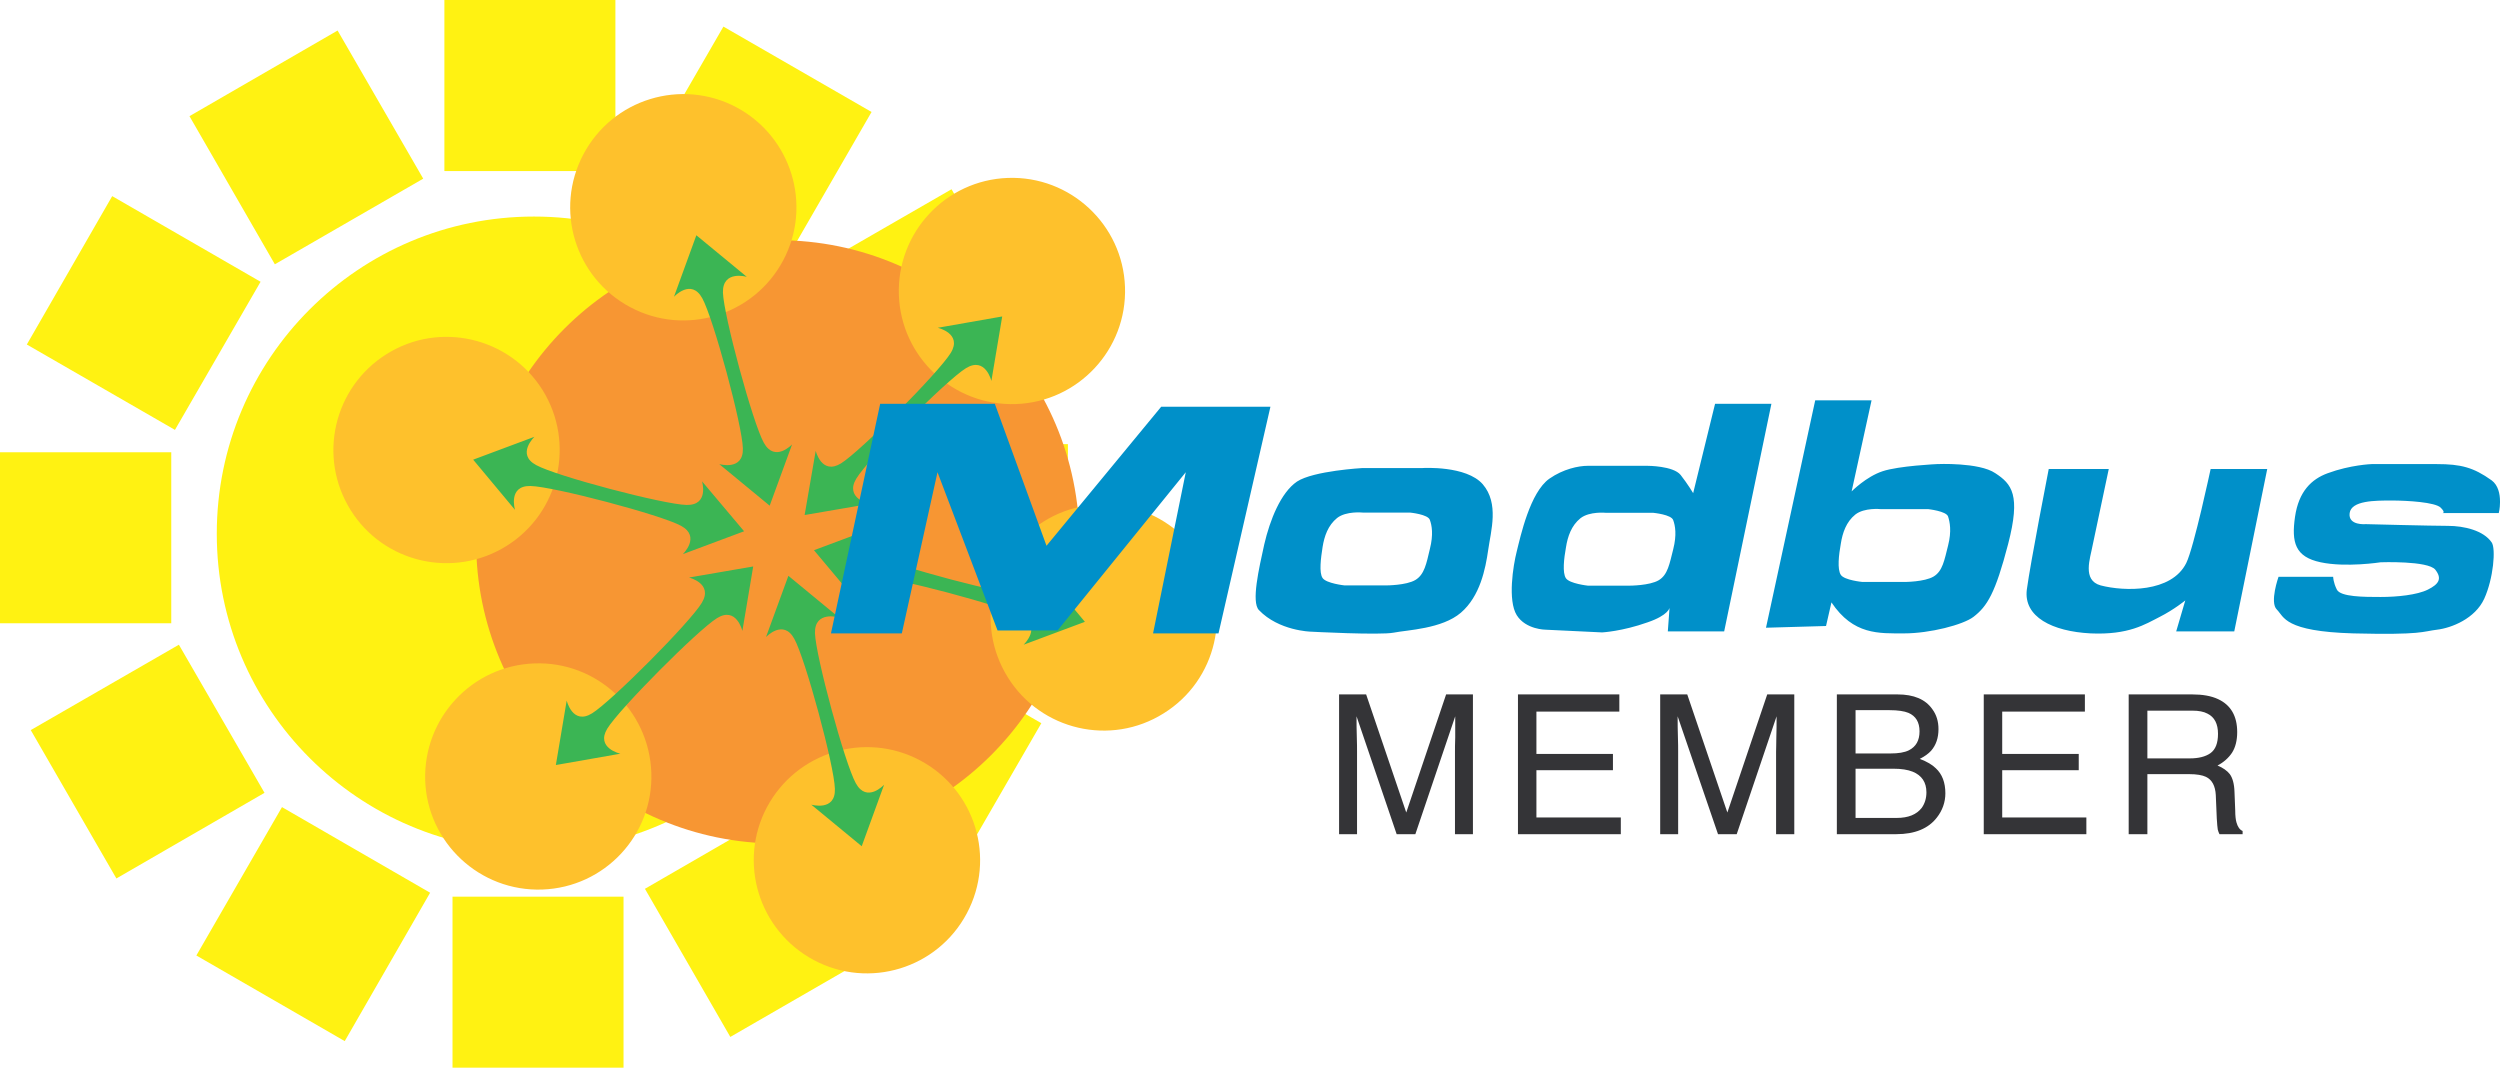 <svg xmlns="http://www.w3.org/2000/svg" width="384" height="164" viewBox="0 0 10160 4339" shape-rendering="geometricPrecision" text-rendering="geometricPrecision" image-rendering="optimizeQuality" fill-rule="evenodd" clip-rule="evenodd"><g fill-rule="nonzero"><path d="M3459 2169c0 712-577 1289-1289 1289S881 2881 881 2169 1458 880 2170 880s1289 577 1289 1289zM0 2533h696v-695H0zm3645-33h695v-695h-695zM1839 4339h695v-695h-695zm-33-3644h695V0h-695zm1417 2569l348 602-603 348-347-602zM1372 124l348 602-603 348-347-602zm2257 2467l603 348-348 602-602-348zM456 797l603 348-348 602-602-347zm2809 319l602-347 348 602-602 348zM125 2967l602-347 348 602-602 348zM2592 710l348-602 602 347-348 603zM798 3883l348-603 602 348-347 603z" fill="#fff212"/><path d="M4387 2202c0 677-549 1226-1226 1226s-1226-549-1226-1226S2484 976 3161 976s1226 549 1226 1226z" fill="#f79633"/><path d="M4572 1166c9 254-190 467-443 476-254 9-467-190-476-443-9-254 190-467 443-476 254-9 467 190 476 443zM2647 3140c9 253-189 466-443 475s-467-190-476-443c-8-254 190-467 444-476s466 190 475 444zm346-2704c224 120 309 398 190 622s-398 310-622 190c-224-119-309-397-190-621 119-225 398-310 622-191zm746 2654c224 119 310 397 190 622-119 224-397 309-621 190-225-120-310-398-191-622 120-224 398-309 622-190zM1571 1439c215-135 499-69 634 146 134 216 69 499-147 634-215 134-499 69-633-146-135-216-69-499 146-634zm2671 680c215-134 499-69 634 146 134 216 69 500-147 634-215 135-499 69-633-146-135-216-69-499 146-634z" fill="#fec12c"/><path d="M3104 1799c45 82 115 7 115 7l-91 249-205-169s99 29 96-64c-2-93-120-529-165-610-45-82-115-6-115-6l91-250 205 169s-99-29-97 64c3 93 121 529 166 610zm374 1384c45 82 115 6 115 6l-91 250-205-169s99 29 96-64c-2-93-120-529-165-610-45-82-115-7-115-7l91-249 205 169s-99-29-97 64c3 93 121 529 166 610zm2-1238c-48 79 52 103 52 103l-262 45 45-261s24 100 103 51 397-369 446-449c48-79-53-102-53-102l262-46-44 262s-24-100-103-52c-80 49-398 369-446 449zM2468 2961c-48 79 53 102 53 102l-262 46 44-262s24 101 103 52 398-369 446-449c48-79-52-103-52-103l261-45-44 262s-24-101-103-52-397 369-446 449zm1074-618c-93-2-63 97-63 97l-171-204 249-93s-75 71 7 115c82 45 519 160 612 162s63-97 63-97l170 204-249 93s75-71-7-115-518-160-611-162zm-1386-368c-93-2-63 97-63 97l-170-204 249-93s-75 71 7 115c81 45 518 160 611 162s63-96 63-96l171 203-249 93s74-71-7-115c-82-45-519-160-612-162z" fill="#3bb554"/><path d="M5434 2105c-37 30-52 74-59 118-7 45-15 104 0 126s89 30 89 30h170s81 0 118-22 45-67 59-126c15-59 8-96 0-118-7-23-81-30-81-30h-192s-67-7-104 22zm104-203h244s177-11 244 66c67 78 33 189 22 267-11 77-33 188-111 255-77 66-218 70-273 81-56 11-337-4-337-4s-130-3-211-88c-31-33 0-167 22-267 23-99 67-210 133-255 67-44 267-55 267-55zm885 204c-37 30-52 74-59 119-8 44-15 103 0 125s89 30 89 30h170s81 0 118-22 44-67 59-126 8-96 0-118c-7-23-81-30-81-30h-192s-67-7-104 22zm547-465h229l-192 925h-229l7-96s-4 30-89 59c-104 37-185 41-185 41l-229-11s-81 0-118-59c-37-60-15-200 0-259 15-60 54-241 133-296 56-39 118-52 155-52h244s104 0 134 37c29 37 51 74 51 74l89-363zm570 450c-37 30-52 74-59 119-8 44-15 103 0 126 14 22 88 29 88 29h171s81 0 118-22 44-67 59-126 7-96 0-118-81-30-81-30h-193s-66-7-103 22zm-119 453l-244 7 200-924h229l-81 370s59-60 126-82c66-22 221-29 221-29s171-8 237 37c67 44 104 88 52 288s-85 253-141 296c-42 32-177 67-281 67-103 0-207 7-296-126l-22 96zm905-638h244l-66 312c-9 50-43 140 33 161 96 25 288 30 348-91 31-63 99-382 99-382h230l-134 660h-236l37-126s-45 37-104 67-126 74-281 67c-155-8-273-67-259-178 15-111 89-490 89-490zm1600 179h229s5-19 5-43v-5c0-29-7-65-34-85-74-53-126-66-222-66h-266s-86 3-178 37c-66 24-118 74-133 177-15 104 0 163 104 185 103 22 244 0 244 0s192-7 222 30c29 37 14 59-30 81s-126 30-192 30c-67 0-163 0-178-30s-15-52-15-52h-222s-37 104-7 133c30 30 30 89 311 97 281 7 281-8 340-15s155-45 192-126 48-204 30-229c-33-48-111-67-178-67-66 0-333-7-333-7s-73 7-66-45c7-51 103-51 170-51 66 0 178 7 200 29s7 22 7 22zm-6549 489h288l145-655 244 643h244l521-643-133 655h266l211-921h-444l-466 565-210-577h-466z" fill="#0090c9"/><path d="M5442 2822h110l163 480 162-480h109v568h-73v-335c0-12 0-31 1-58v-86l-162 479h-76l-163-479v17c0 14 0 35 1 64 1 28 1 49 1 63v335h-73v-568zm727 0h412v70h-337v172h311v66h-311v192h343v68h-418zm578 0h110l163 480 162-480h110v568h-74v-335c0-12 1-31 1-58 1-27 1-55 1-86l-162 479h-76l-164-479v17c0 14 0 35 1 64 1 28 1 49 1 63v335h-73v-568zm961 502c48 0 81-14 102-41 12-17 19-38 19-63 0-41-19-69-56-84-20-8-46-12-78-12h-154v200h167zm-26-262c33 0 58-4 76-13 29-15 43-40 43-77s-15-62-45-75c-17-7-43-11-77-11h-138v176h141zm-217-240h246c67 0 114 20 142 60 17 23 25 50 25 81 0 36-10 65-30 88-11 12-26 23-46 33 29 11 51 24 65 38 26 24 39 58 39 102 0 36-12 70-35 99-34 44-89 67-164 67h-242v-568zm597 0h411v70h-336v172h311v66h-311v192h342v68h-417zm838 260c35 0 63-7 83-21 21-15 31-41 31-79 0-40-14-68-43-82-15-8-35-12-61-12h-183v194h173zm-249-260h258c42 0 77 6 105 19 52 24 78 69 78 134 0 34-7 62-21 84-14 21-34 39-59 52 22 9 39 21 50 35 11 15 18 39 19 72l3 76c0 21 2 38 5 48 5 18 13 30 25 35v13h-94c-3-5-5-12-7-19-1-8-3-23-4-45l-4-95c-2-37-15-62-40-74-15-7-37-11-68-11h-170v244h-76v-568z" fill="#343437"/></g></svg>